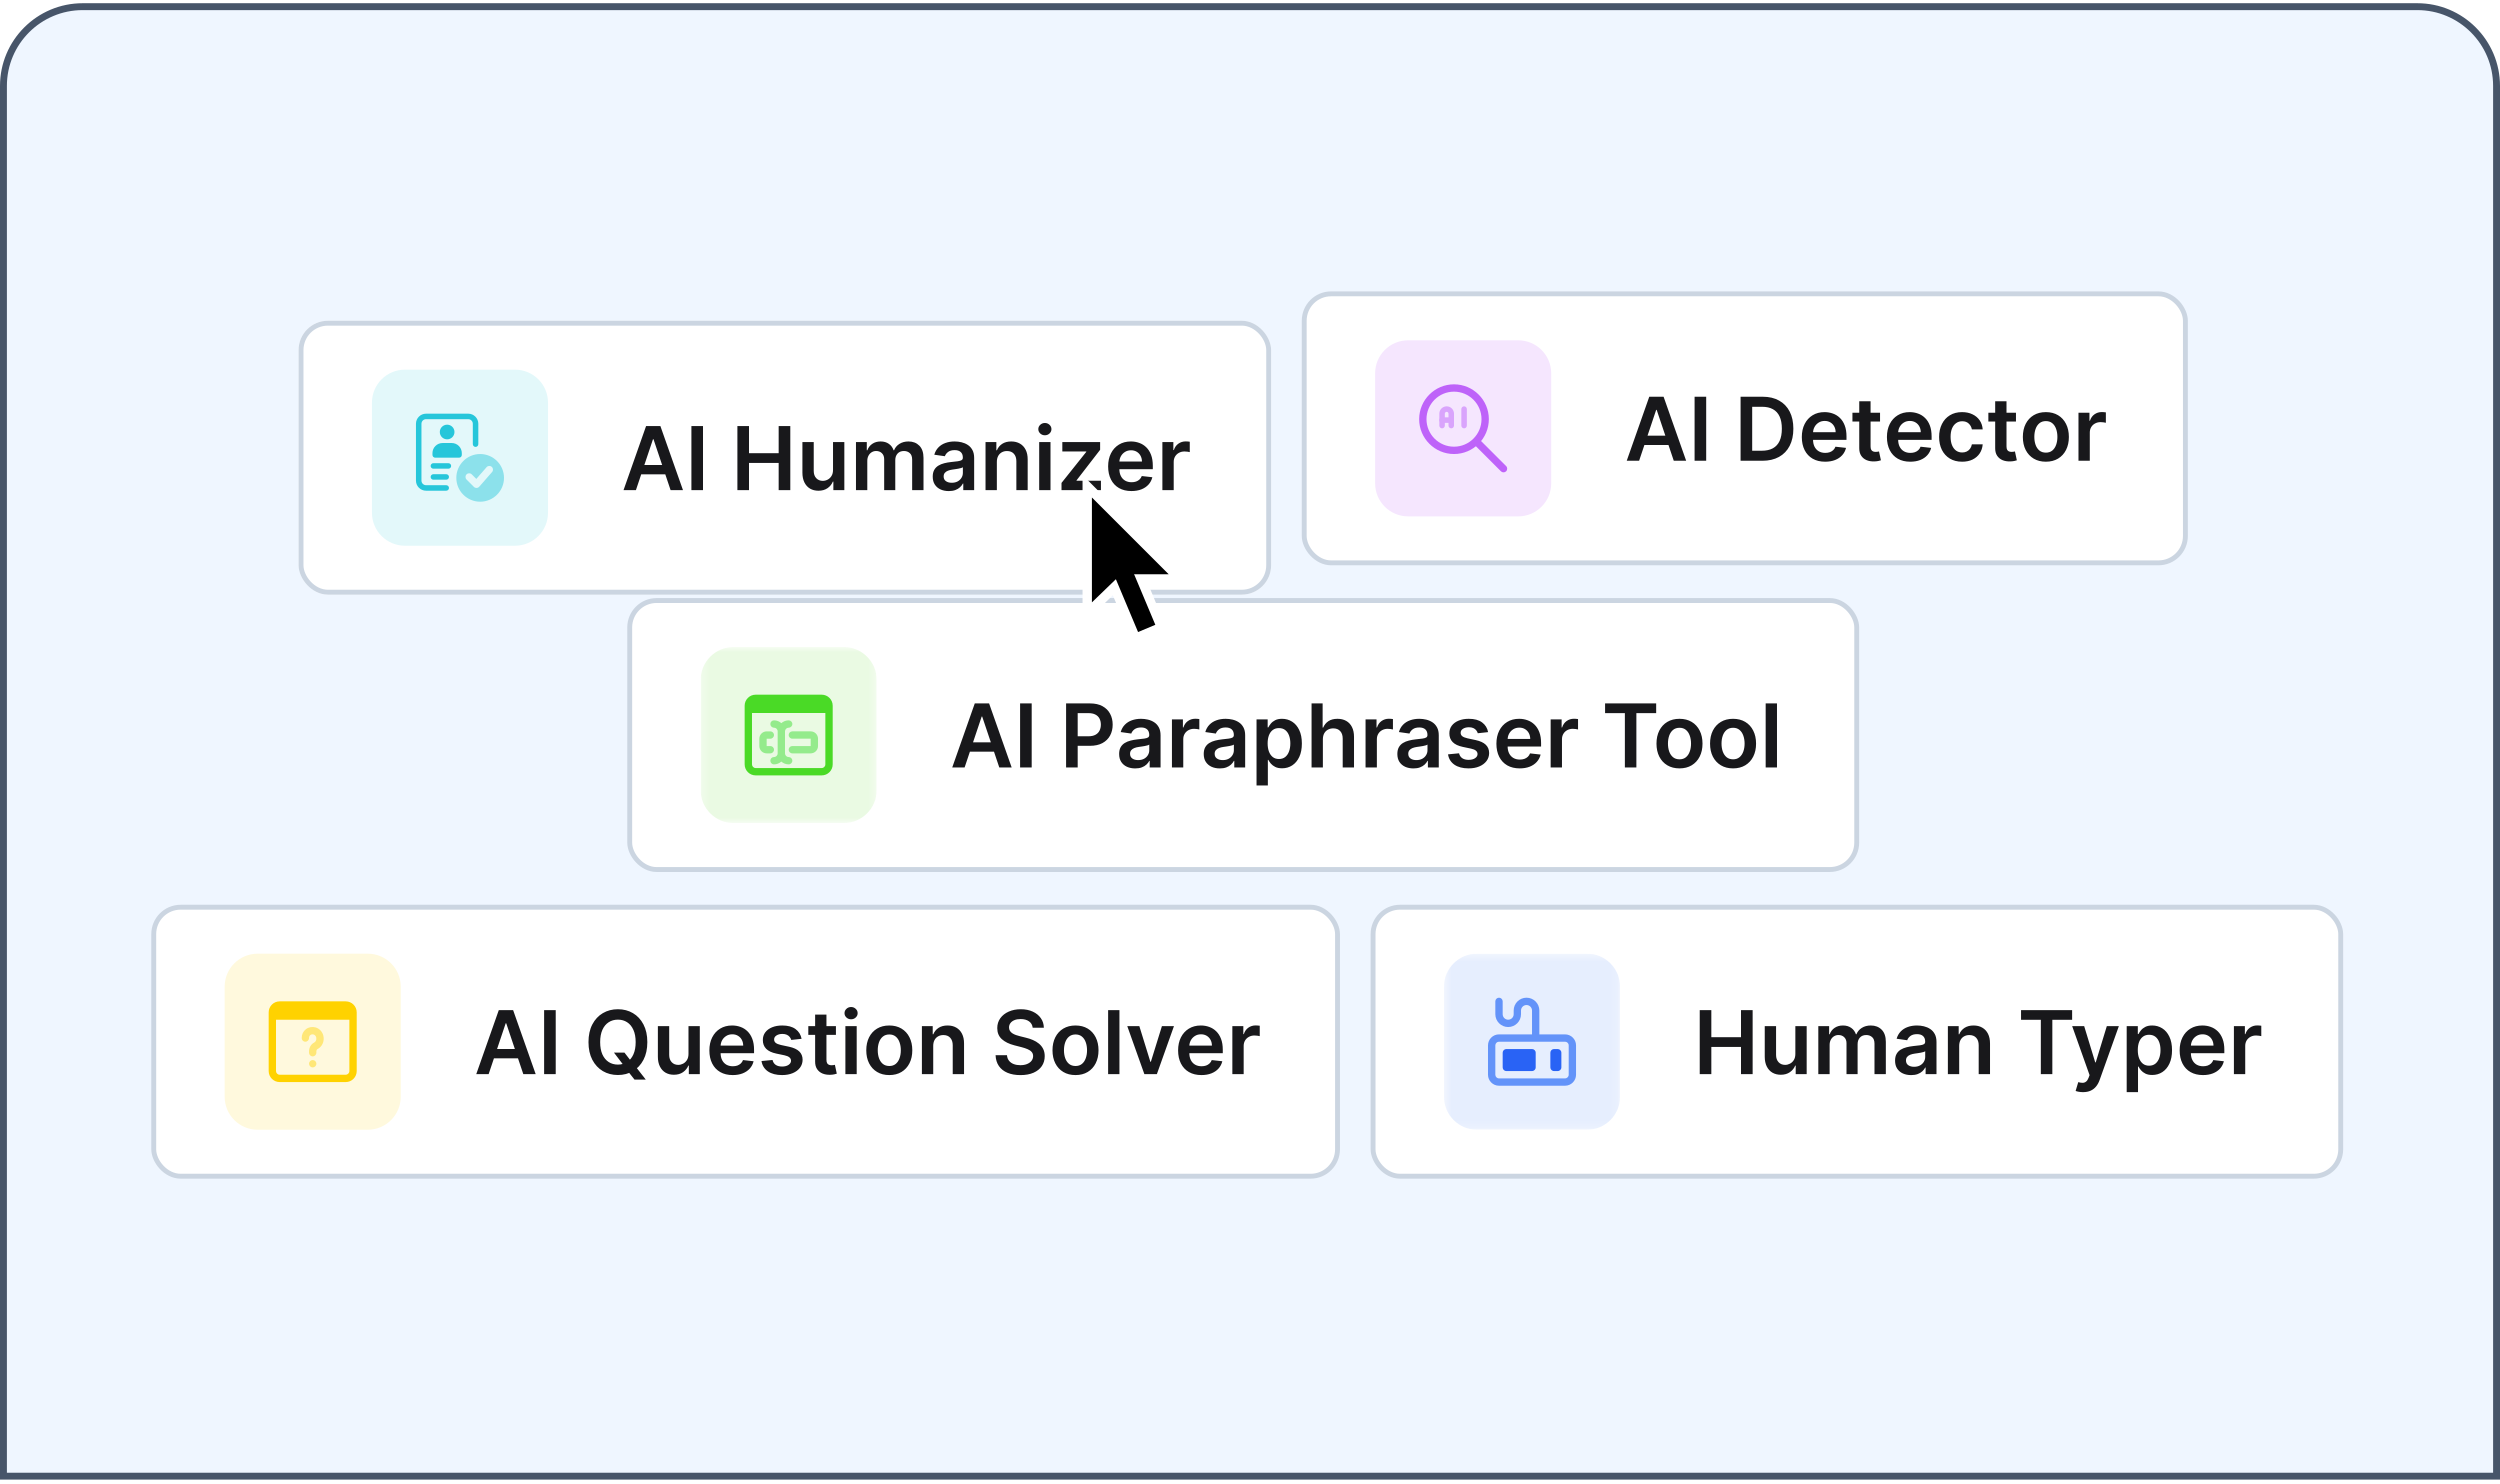 <svg width="347" height="206" viewBox="0 0 347 206" fill="none" xmlns="http://www.w3.org/2000/svg">
<path d="M11.481 0.925H335.519C341.595 0.925 346.521 5.851 346.521 11.928V204.89H0.479V11.928C0.479 5.851 5.405 0.925 11.481 0.925Z" fill="#EFF6FF"/>
<path d="M11.481 0.925H335.519C341.595 0.925 346.521 5.851 346.521 11.928V204.89H0.479V11.928C0.479 5.851 5.405 0.925 11.481 0.925Z" stroke="#475569" stroke-width="0.957"/>
<g filter="url(#filter0_dd_10451_46083)">
<rect x="41.443" y="40.446" width="134.988" height="38.016" rx="4.073" fill="white"/>
<rect x="41.783" y="40.786" width="134.309" height="37.337" rx="3.734" stroke="#CBD5E1" stroke-width="0.679"/>
<g clip-path="url(#clip0_10451_46083)">
<path d="M71.483 71.674H56.208C53.677 71.674 51.626 69.623 51.626 67.092V51.817C51.626 49.286 53.677 47.235 56.208 47.235H71.483C74.014 47.235 76.065 49.286 76.065 51.817V67.092C76.065 69.623 74.014 71.674 71.483 71.674Z" fill="#E3F8FA"/>
<path d="M62.236 60.982H60.153C59.943 60.982 59.772 60.811 59.772 60.6C59.772 60.389 59.943 60.218 60.153 60.218H62.236C62.447 60.218 62.618 60.389 62.618 60.6C62.618 60.811 62.447 60.982 62.236 60.982Z" fill="#26C6DA"/>
<path d="M61.936 62.509H60.154C59.944 62.509 59.773 62.338 59.773 62.127C59.773 61.917 59.944 61.746 60.154 61.746H61.936C62.147 61.746 62.318 61.917 62.318 62.127C62.318 62.338 62.147 62.509 61.936 62.509Z" fill="#26C6DA"/>
<path d="M61.936 64.037H59.135C58.363 64.037 57.735 63.409 57.735 62.637V54.745C57.735 53.972 58.363 53.345 59.135 53.345H64.991C65.763 53.345 66.391 53.972 66.391 54.745V57.576C66.391 57.786 66.219 57.958 66.009 57.958C65.798 57.958 65.627 57.786 65.627 57.576V54.745C65.627 54.394 65.342 54.108 64.991 54.108H59.135C58.785 54.108 58.499 54.394 58.499 54.745V62.636C58.499 62.987 58.785 63.273 59.135 63.273H61.936C62.147 63.273 62.318 63.444 62.318 63.655C62.318 63.866 62.147 64.037 61.936 64.037Z" fill="#26C6DA"/>
<path d="M62.063 56.908C62.625 56.908 63.081 56.452 63.081 55.89C63.081 55.328 62.625 54.872 62.063 54.872C61.501 54.872 61.045 55.328 61.045 55.89C61.045 56.452 61.501 56.908 62.063 56.908Z" fill="#26C6DA"/>
<path d="M63.717 59.454H60.408C60.197 59.454 60.026 59.283 60.026 59.072V58.818C60.026 58.046 60.654 57.418 61.426 57.418H62.699C63.471 57.418 64.099 58.046 64.099 58.818V59.072C64.099 59.283 63.928 59.454 63.717 59.454Z" fill="#26C6DA"/>
<path d="M66.646 58.945C64.822 58.945 63.337 60.429 63.337 62.254C63.337 64.079 64.821 65.564 66.646 65.564C68.471 65.564 69.955 64.079 69.955 62.255C69.955 60.43 68.471 58.945 66.646 58.945ZM68.302 61.444L66.52 63.481C66.326 63.703 65.986 63.714 65.777 63.506L64.759 62.488C64.56 62.289 64.56 61.967 64.759 61.767C64.957 61.568 65.28 61.569 65.479 61.767L66.112 62.401L67.536 60.773C67.721 60.562 68.043 60.54 68.254 60.725C68.466 60.911 68.487 61.232 68.302 61.444Z" fill="#8CE1EB"/>
</g>
<path d="M88.266 63.954H86.547L89.676 55.067H91.663L94.796 63.954H93.078L90.704 56.89H90.635L88.266 63.954ZM88.322 60.47H93.009V61.763H88.322V60.47ZM97.577 55.067V63.954H95.967V55.067H97.577ZM102.351 63.954V55.067H103.961V58.83H108.079V55.067H109.693V63.954H108.079V60.179H103.961V63.954H102.351ZM115.623 61.151V57.289H117.194V63.954H115.671V62.77H115.601C115.451 63.143 115.204 63.448 114.859 63.685C114.518 63.922 114.097 64.041 113.597 64.041C113.16 64.041 112.774 63.944 112.438 63.75C112.105 63.554 111.845 63.269 111.657 62.896C111.469 62.52 111.375 62.065 111.375 61.533V57.289H112.946V61.29C112.946 61.712 113.061 62.048 113.293 62.297C113.524 62.545 113.828 62.67 114.204 62.67C114.436 62.67 114.66 62.614 114.877 62.501C115.094 62.388 115.272 62.22 115.41 61.997C115.552 61.772 115.623 61.49 115.623 61.151ZM118.809 63.954V57.289H120.311V58.422H120.389C120.528 58.04 120.758 57.742 121.079 57.528C121.4 57.311 121.783 57.202 122.229 57.202C122.68 57.202 123.06 57.312 123.37 57.532C123.682 57.749 123.902 58.046 124.029 58.422H124.099C124.246 58.051 124.495 57.756 124.845 57.536C125.198 57.314 125.616 57.202 126.099 57.202C126.713 57.202 127.213 57.396 127.601 57.784C127.988 58.172 128.182 58.737 128.182 59.48V63.954H126.607V59.724C126.607 59.31 126.497 59.008 126.277 58.817C126.057 58.623 125.788 58.526 125.47 58.526C125.091 58.526 124.795 58.645 124.581 58.882C124.369 59.116 124.264 59.421 124.264 59.797V63.954H122.723V59.658C122.723 59.314 122.619 59.039 122.411 58.834C122.205 58.629 121.936 58.526 121.604 58.526C121.378 58.526 121.173 58.584 120.988 58.699C120.802 58.812 120.655 58.973 120.545 59.181C120.435 59.386 120.38 59.627 120.38 59.901V63.954H118.809ZM131.694 64.089C131.271 64.089 130.891 64.014 130.552 63.863C130.217 63.71 129.951 63.484 129.754 63.186C129.56 62.888 129.463 62.521 129.463 62.084C129.463 61.708 129.533 61.397 129.672 61.151C129.81 60.905 130 60.709 130.24 60.561C130.48 60.413 130.751 60.302 131.052 60.227C131.355 60.149 131.669 60.092 131.993 60.058C132.384 60.017 132.7 59.981 132.943 59.949C133.186 59.914 133.363 59.862 133.473 59.793C133.586 59.721 133.642 59.609 133.642 59.459V59.433C133.642 59.106 133.545 58.853 133.351 58.673C133.158 58.494 132.878 58.404 132.514 58.404C132.129 58.404 131.824 58.488 131.598 58.656C131.376 58.824 131.225 59.022 131.147 59.251L129.68 59.042C129.796 58.637 129.987 58.299 130.253 58.027C130.519 57.752 130.845 57.547 131.229 57.411C131.614 57.272 132.039 57.202 132.505 57.202C132.826 57.202 133.146 57.24 133.464 57.315C133.782 57.39 134.073 57.515 134.336 57.688C134.6 57.859 134.811 58.092 134.97 58.387C135.132 58.682 135.213 59.051 135.213 59.493V63.954H133.703V63.039H133.651C133.555 63.224 133.421 63.398 133.247 63.559C133.077 63.719 132.861 63.847 132.601 63.946C132.343 64.041 132.041 64.089 131.694 64.089ZM132.102 62.935C132.417 62.935 132.69 62.872 132.922 62.748C133.153 62.621 133.331 62.453 133.455 62.245C133.583 62.036 133.646 61.809 133.646 61.563V60.778C133.597 60.819 133.513 60.856 133.395 60.891C133.279 60.925 133.149 60.956 133.004 60.982C132.86 61.008 132.716 61.031 132.575 61.051C132.433 61.072 132.31 61.089 132.206 61.103C131.971 61.135 131.762 61.187 131.577 61.26C131.391 61.332 131.245 61.433 131.138 61.563C131.031 61.691 130.978 61.856 130.978 62.058C130.978 62.347 131.083 62.566 131.295 62.713C131.506 62.861 131.775 62.935 132.102 62.935ZM138.363 60.049V63.954H136.792V57.289H138.294V58.422H138.372C138.525 58.048 138.77 57.752 139.105 57.532C139.444 57.312 139.862 57.202 140.359 57.202C140.819 57.202 141.22 57.301 141.561 57.497C141.906 57.694 142.172 57.979 142.36 58.352C142.551 58.725 142.645 59.178 142.642 59.711V63.954H141.071V59.953C141.071 59.508 140.955 59.159 140.724 58.908C140.495 58.656 140.179 58.53 139.774 58.53C139.499 58.53 139.254 58.591 139.04 58.712C138.829 58.831 138.663 59.003 138.541 59.229C138.423 59.455 138.363 59.728 138.363 60.049ZM144.239 63.954V57.289H145.81V63.954H144.239ZM145.028 56.343C144.78 56.343 144.566 56.261 144.386 56.096C144.207 55.928 144.117 55.727 144.117 55.493C144.117 55.255 144.207 55.054 144.386 54.889C144.566 54.722 144.78 54.638 145.028 54.638C145.28 54.638 145.494 54.722 145.671 54.889C145.85 55.054 145.94 55.255 145.94 55.493C145.94 55.727 145.85 55.928 145.671 56.096C145.494 56.261 145.28 56.343 145.028 56.343ZM147.338 63.954V62.956L150.775 58.647V58.591H147.451V57.289H152.697V58.361L149.425 62.596V62.653H152.81V63.954H147.338ZM157.046 64.085C156.378 64.085 155.801 63.946 155.315 63.668C154.832 63.387 154.46 62.991 154.2 62.479C153.939 61.964 153.809 61.358 153.809 60.661C153.809 59.975 153.939 59.373 154.2 58.856C154.463 58.335 154.83 57.93 155.302 57.641C155.773 57.349 156.327 57.202 156.964 57.202C157.375 57.202 157.762 57.269 158.127 57.402C158.494 57.532 158.818 57.735 159.099 58.01C159.382 58.284 159.605 58.634 159.767 59.06C159.929 59.482 160.01 59.985 160.01 60.57V61.051H154.547V59.992H158.504C158.501 59.692 158.436 59.424 158.309 59.19C158.182 58.953 158.004 58.766 157.775 58.63C157.55 58.494 157.286 58.426 156.985 58.426C156.664 58.426 156.382 58.504 156.139 58.66C155.896 58.814 155.707 59.016 155.571 59.268C155.438 59.517 155.37 59.79 155.367 60.088V61.012C155.367 61.4 155.438 61.733 155.58 62.01C155.721 62.285 155.919 62.496 156.174 62.644C156.429 62.788 156.727 62.861 157.068 62.861C157.296 62.861 157.503 62.829 157.688 62.765C157.874 62.699 158.034 62.602 158.17 62.475C158.306 62.347 158.409 62.19 158.478 62.002L159.945 62.166C159.852 62.554 159.676 62.893 159.415 63.182C159.158 63.468 158.828 63.691 158.426 63.85C158.024 64.006 157.564 64.085 157.046 64.085ZM161.339 63.954V57.289H162.862V58.4H162.931C163.053 58.015 163.261 57.719 163.556 57.511C163.854 57.299 164.194 57.194 164.576 57.194C164.663 57.194 164.76 57.198 164.867 57.207C164.977 57.212 165.068 57.223 165.14 57.237V58.682C165.074 58.659 164.968 58.639 164.823 58.621C164.682 58.601 164.544 58.591 164.411 58.591C164.125 58.591 163.867 58.653 163.639 58.778C163.413 58.899 163.235 59.068 163.105 59.285C162.975 59.502 162.91 59.752 162.91 60.036V63.954H161.339Z" fill="#18181B"/>
</g>
<rect x="181.025" y="40.786" width="122.309" height="37.337" rx="3.734" fill="white"/>
<rect x="181.025" y="40.786" width="122.309" height="37.337" rx="3.734" stroke="#CBD5E1" stroke-width="0.679"/>
<g clip-path="url(#clip1_10451_46083)">
<path d="M210.725 71.674H195.45C192.92 71.674 190.868 69.623 190.868 67.092V51.817C190.868 49.286 192.92 47.235 195.45 47.235H210.725C213.256 47.235 215.307 49.286 215.307 51.817V67.092C215.307 69.623 213.256 71.674 210.725 71.674Z" fill="#F5E6FE"/>
<path d="M201.434 59.454C201.223 59.454 201.052 59.283 201.052 59.072V57.417C201.052 57.277 200.938 57.163 200.797 57.163C200.657 57.163 200.543 57.277 200.543 57.417V59.072C200.543 59.283 200.372 59.454 200.161 59.454C199.95 59.454 199.779 59.283 199.779 59.072V57.417C199.779 56.856 200.236 56.399 200.797 56.399C201.359 56.399 201.815 56.856 201.815 57.417V59.072C201.815 59.283 201.644 59.454 201.434 59.454Z" fill="#D9A4FC"/>
<path d="M201.433 58.691H200.16C199.949 58.691 199.778 58.519 199.778 58.309C199.778 58.098 199.949 57.927 200.16 57.927H201.433C201.644 57.927 201.815 58.098 201.815 58.309C201.815 58.519 201.644 58.691 201.433 58.691Z" fill="#D9A4FC"/>
<path d="M203.216 59.454C203.005 59.454 202.834 59.283 202.834 59.072V56.781C202.834 56.57 203.005 56.399 203.216 56.399C203.427 56.399 203.598 56.57 203.598 56.781V59.072C203.598 59.283 203.427 59.454 203.216 59.454Z" fill="#D9A4FC"/>
<path d="M201.815 63.019C199.148 63.019 196.979 60.849 196.979 58.181C196.979 55.513 199.148 53.344 201.815 53.344C204.482 53.344 206.652 55.514 206.652 58.181C206.652 60.848 204.483 63.019 201.815 63.019ZM201.815 54.362C199.71 54.362 197.997 56.075 197.997 58.181C197.997 60.287 199.71 62 201.815 62C203.921 62 205.634 60.287 205.634 58.181C205.634 56.075 203.921 54.362 201.815 54.362Z" fill="#BE63F9"/>
<path d="M208.689 65.564C208.559 65.564 208.429 65.514 208.329 65.415L204.569 61.654C204.37 61.456 204.37 61.133 204.569 60.934C204.767 60.734 205.09 60.735 205.289 60.934L209.05 64.694C209.248 64.893 209.248 65.215 209.05 65.415C208.95 65.514 208.82 65.564 208.689 65.564Z" fill="#BE63F9"/>
</g>
<path d="M227.508 63.954H225.79L228.918 55.067H230.906L234.039 63.954H232.32L229.947 56.89H229.877L227.508 63.954ZM227.564 60.47H232.251V61.763H227.564V60.47ZM236.819 55.067V63.954H235.209V55.067H236.819ZM244.605 63.954H241.593V55.067H244.666C245.548 55.067 246.306 55.245 246.939 55.601C247.576 55.954 248.065 56.462 248.406 57.124C248.748 57.787 248.918 58.579 248.918 59.502C248.918 60.428 248.746 61.224 248.402 61.889C248.06 62.554 247.567 63.065 246.922 63.421C246.28 63.776 245.508 63.954 244.605 63.954ZM243.203 62.561H244.527C245.146 62.561 245.662 62.449 246.076 62.223C246.49 61.994 246.801 61.654 247.009 61.203C247.217 60.749 247.321 60.182 247.321 59.502C247.321 58.822 247.217 58.258 247.009 57.81C246.801 57.359 246.493 57.022 246.085 56.799C245.68 56.573 245.176 56.46 244.575 56.46H243.203V62.561ZM253.329 64.085C252.661 64.085 252.084 63.946 251.598 63.668C251.115 63.387 250.743 62.991 250.483 62.479C250.222 61.964 250.092 61.358 250.092 60.661C250.092 59.975 250.222 59.373 250.483 58.856C250.746 58.335 251.113 57.93 251.585 57.641C252.056 57.349 252.61 57.202 253.247 57.202C253.657 57.202 254.045 57.269 254.41 57.402C254.777 57.532 255.101 57.735 255.382 58.01C255.665 58.284 255.888 58.634 256.05 59.06C256.212 59.482 256.293 59.985 256.293 60.57V61.051H250.83V59.992H254.787C254.784 59.692 254.719 59.424 254.592 59.19C254.465 58.953 254.287 58.766 254.058 58.63C253.832 58.494 253.569 58.426 253.268 58.426C252.947 58.426 252.665 58.504 252.422 58.66C252.179 58.814 251.99 59.016 251.854 59.268C251.721 59.517 251.653 59.79 251.65 60.088V61.012C251.65 61.4 251.721 61.733 251.862 62.01C252.004 62.285 252.202 62.496 252.457 62.644C252.712 62.788 253.009 62.861 253.351 62.861C253.579 62.861 253.786 62.829 253.971 62.765C254.156 62.699 254.317 62.602 254.453 62.475C254.589 62.347 254.692 62.19 254.761 62.002L256.228 62.166C256.135 62.554 255.959 62.893 255.698 63.182C255.441 63.468 255.111 63.691 254.709 63.85C254.307 64.006 253.847 64.085 253.329 64.085ZM260.95 57.289V58.504H257.118V57.289H260.95ZM258.064 55.692H259.635V61.95C259.635 62.161 259.667 62.323 259.731 62.436C259.797 62.545 259.884 62.621 259.991 62.661C260.098 62.702 260.217 62.722 260.347 62.722C260.445 62.722 260.535 62.715 260.616 62.7C260.7 62.686 260.763 62.673 260.807 62.661L261.072 63.889C260.988 63.918 260.868 63.95 260.711 63.985C260.558 64.019 260.37 64.04 260.147 64.046C259.754 64.057 259.399 63.998 259.084 63.868C258.769 63.734 258.519 63.529 258.333 63.251C258.151 62.974 258.062 62.627 258.064 62.21V55.692ZM265.143 64.085C264.475 64.085 263.898 63.946 263.412 63.668C262.928 63.387 262.557 62.991 262.296 62.479C262.036 61.964 261.906 61.358 261.906 60.661C261.906 59.975 262.036 59.373 262.296 58.856C262.56 58.335 262.927 57.93 263.399 57.641C263.87 57.349 264.424 57.202 265.06 57.202C265.471 57.202 265.859 57.269 266.223 57.402C266.591 57.532 266.915 57.735 267.195 58.01C267.479 58.284 267.702 58.634 267.864 59.06C268.026 59.482 268.107 59.985 268.107 60.57V61.051H262.643V59.992H266.601C266.598 59.692 266.533 59.424 266.406 59.19C266.278 58.953 266.1 58.766 265.872 58.63C265.646 58.494 265.383 58.426 265.082 58.426C264.761 58.426 264.479 58.504 264.236 58.66C263.993 58.814 263.804 59.016 263.668 59.268C263.534 59.517 263.467 59.79 263.464 60.088V61.012C263.464 61.4 263.534 61.733 263.676 62.01C263.818 62.285 264.016 62.496 264.271 62.644C264.525 62.788 264.823 62.861 265.165 62.861C265.393 62.861 265.6 62.829 265.785 62.765C265.97 62.699 266.131 62.602 266.267 62.475C266.403 62.347 266.505 62.19 266.575 62.002L268.042 62.166C267.949 62.554 267.773 62.893 267.512 63.182C267.255 63.468 266.925 63.691 266.523 63.85C266.121 64.006 265.661 64.085 265.143 64.085ZM272.343 64.085C271.678 64.085 271.106 63.938 270.629 63.646C270.154 63.354 269.789 62.95 269.531 62.436C269.276 61.918 269.149 61.322 269.149 60.648C269.149 59.971 269.279 59.373 269.54 58.856C269.8 58.335 270.167 57.93 270.642 57.641C271.119 57.349 271.683 57.202 272.334 57.202C272.875 57.202 273.354 57.302 273.771 57.502C274.19 57.699 274.524 57.978 274.773 58.339C275.022 58.698 275.163 59.117 275.198 59.598H273.697C273.636 59.277 273.491 59.009 273.263 58.795C273.037 58.578 272.735 58.469 272.356 58.469C272.035 58.469 271.753 58.556 271.51 58.73C271.267 58.901 271.077 59.146 270.941 59.468C270.808 59.789 270.742 60.173 270.742 60.622C270.742 61.076 270.808 61.467 270.941 61.793C271.074 62.117 271.261 62.368 271.501 62.544C271.744 62.718 272.029 62.804 272.356 62.804C272.587 62.804 272.794 62.761 272.976 62.674C273.162 62.585 273.316 62.456 273.441 62.288C273.565 62.12 273.651 61.916 273.697 61.676H275.198C275.161 62.148 275.022 62.566 274.782 62.93C274.542 63.292 274.215 63.575 273.801 63.781C273.387 63.983 272.901 64.085 272.343 64.085ZM279.816 57.289V58.504H275.985V57.289H279.816ZM276.931 55.692H278.502V61.95C278.502 62.161 278.533 62.323 278.597 62.436C278.664 62.545 278.75 62.621 278.857 62.661C278.964 62.702 279.083 62.722 279.213 62.722C279.312 62.722 279.401 62.715 279.482 62.7C279.566 62.686 279.63 62.673 279.673 62.661L279.938 63.889C279.854 63.918 279.734 63.95 279.578 63.985C279.424 64.019 279.236 64.04 279.014 64.046C278.62 64.057 278.266 63.998 277.95 63.868C277.635 63.734 277.385 63.529 277.2 63.251C277.017 62.974 276.928 62.627 276.931 62.21V55.692ZM283.966 64.085C283.315 64.085 282.751 63.941 282.273 63.655C281.796 63.368 281.426 62.968 281.163 62.453C280.902 61.938 280.772 61.336 280.772 60.648C280.772 59.959 280.902 59.356 281.163 58.838C281.426 58.321 281.796 57.918 282.273 57.632C282.751 57.346 283.315 57.202 283.966 57.202C284.617 57.202 285.181 57.346 285.658 57.632C286.135 57.918 286.504 58.321 286.765 58.838C287.028 59.356 287.16 59.959 287.16 60.648C287.16 61.336 287.028 61.938 286.765 62.453C286.504 62.968 286.135 63.368 285.658 63.655C285.181 63.941 284.617 64.085 283.966 64.085ZM283.974 62.826C284.327 62.826 284.622 62.729 284.86 62.535C285.097 62.339 285.273 62.075 285.389 61.746C285.508 61.416 285.567 61.048 285.567 60.643C285.567 60.236 285.508 59.867 285.389 59.537C285.273 59.204 285.097 58.94 284.86 58.743C284.622 58.546 284.327 58.448 283.974 58.448C283.613 58.448 283.312 58.546 283.072 58.743C282.835 58.94 282.657 59.204 282.538 59.537C282.422 59.867 282.365 60.236 282.365 60.643C282.365 61.048 282.422 61.416 282.538 61.746C282.657 62.075 282.835 62.339 283.072 62.535C283.312 62.729 283.613 62.826 283.974 62.826ZM288.493 63.954V57.289H290.016V58.4H290.085C290.207 58.015 290.415 57.719 290.71 57.511C291.008 57.299 291.348 57.194 291.73 57.194C291.817 57.194 291.914 57.198 292.021 57.207C292.131 57.212 292.222 57.223 292.294 57.237V58.682C292.228 58.659 292.122 58.639 291.977 58.621C291.836 58.601 291.698 58.591 291.565 58.591C291.279 58.591 291.021 58.653 290.793 58.778C290.567 58.899 290.389 59.068 290.259 59.285C290.129 59.502 290.064 59.752 290.064 60.036V63.954H288.493Z" fill="#18181B"/>
<rect x="87.404" y="83.353" width="170.309" height="37.337" rx="3.734" fill="white"/>
<rect x="87.404" y="83.353" width="170.309" height="37.337" rx="3.734" stroke="#CBD5E1" stroke-width="0.679"/>
<g clip-path="url(#clip2_10451_46083)">
<g clip-path="url(#clip3_10451_46083)">
<mask id="mask0_10451_46083" style="mask-type:luminance" maskUnits="userSpaceOnUse" x="97" y="89" width="25" height="26">
<path d="M121.687 89.803H97.248V114.242H121.687V89.803Z" fill="white"/>
</mask>
<g mask="url(#mask0_10451_46083)">
<path d="M117.105 114.242H101.83C99.299 114.242 97.248 112.19 97.248 109.659V94.385C97.248 91.854 99.299 89.803 101.83 89.803H117.105C119.636 89.803 121.687 91.854 121.687 94.385V109.659C121.687 112.19 119.636 114.242 117.105 114.242Z" fill="#EAFAE3"/>
<path d="M112.523 104.568H109.977C109.696 104.568 109.468 104.34 109.468 104.058C109.468 103.777 109.695 103.55 109.977 103.55H112.523V102.531H109.977C109.695 102.531 109.468 102.303 109.468 102.022C109.468 101.741 109.695 101.513 109.977 101.513H112.523C113.084 101.513 113.541 101.969 113.541 102.531V103.55C113.541 104.111 113.084 104.568 112.523 104.568Z" fill="#94EB8C"/>
<path d="M106.922 104.568H106.413C105.851 104.568 105.395 104.111 105.395 103.55V102.532C105.395 101.97 105.851 101.514 106.413 101.514H106.922C107.203 101.514 107.431 101.741 107.431 102.023C107.431 102.304 107.204 102.532 106.922 102.532H106.413V103.55H106.922C107.203 103.55 107.431 103.777 107.431 104.059C107.431 104.34 107.203 104.568 106.922 104.568Z" fill="#94EB8C"/>
<path d="M109.467 105.077C109.186 105.077 108.958 104.849 108.958 104.568V101.513C108.958 101.232 109.186 101.003 109.467 101.003C109.748 101.003 109.977 100.776 109.977 100.494C109.977 100.213 109.749 99.984 109.467 99.984C109.076 99.984 108.719 100.132 108.449 100.374C108.179 100.132 107.821 99.984 107.431 99.984C107.15 99.984 106.922 100.212 106.922 100.494C106.922 100.775 107.149 101.003 107.431 101.003C107.712 101.003 107.94 101.232 107.94 101.513V104.568C107.94 104.849 107.711 105.077 107.43 105.077C107.149 105.077 106.921 105.304 106.921 105.586C106.921 105.867 107.149 106.096 107.43 106.096C107.821 106.096 108.178 105.948 108.448 105.706C108.719 105.948 109.076 106.096 109.466 106.096C109.747 106.096 109.976 105.868 109.976 105.586C109.977 105.304 109.748 105.077 109.467 105.077Z" fill="#94EB8C"/>
<path d="M114.05 96.422H104.886C104.043 96.422 103.358 97.107 103.358 97.95V106.096C103.358 106.939 104.043 107.624 104.886 107.624H114.05C114.893 107.624 115.578 106.939 115.578 106.096V97.95C115.578 97.107 114.893 96.422 114.05 96.422ZM114.05 106.605H104.886C104.605 106.605 104.376 106.376 104.376 106.095V98.968H114.559V106.095C114.56 106.376 114.332 106.605 114.05 106.605Z" fill="#4ADA26"/>
</g>
</g>
</g>
<path d="M133.888 106.522H132.17L135.298 97.635H137.286L140.419 106.522H138.7L136.327 99.458H136.257L133.888 106.522ZM133.944 103.038H138.631V104.331H133.944V103.038ZM143.199 97.635V106.522H141.589V97.635H143.199ZM147.973 106.522V97.635H151.306C151.989 97.635 152.561 97.763 153.024 98.017C153.49 98.272 153.842 98.622 154.079 99.067C154.319 99.51 154.439 100.013 154.439 100.577C154.439 101.147 154.319 101.654 154.079 102.096C153.839 102.539 153.484 102.887 153.016 103.142C152.547 103.394 151.97 103.519 151.284 103.519H149.076V102.196H151.067C151.466 102.196 151.793 102.126 152.048 101.988C152.303 101.849 152.491 101.658 152.612 101.415C152.736 101.172 152.799 100.893 152.799 100.577C152.799 100.262 152.736 99.984 152.612 99.744C152.491 99.504 152.301 99.317 152.044 99.184C151.789 99.049 151.461 98.981 151.059 98.981H149.583V106.522H147.973ZM157.566 106.657C157.144 106.657 156.764 106.582 156.425 106.431C156.09 106.278 155.824 106.052 155.627 105.754C155.433 105.456 155.336 105.089 155.336 104.652C155.336 104.276 155.405 103.965 155.544 103.719C155.683 103.473 155.873 103.276 156.113 103.129C156.353 102.981 156.623 102.87 156.924 102.795C157.228 102.717 157.542 102.66 157.866 102.626C158.256 102.585 158.573 102.549 158.816 102.517C159.059 102.482 159.236 102.43 159.346 102.361C159.458 102.288 159.515 102.177 159.515 102.027V102.001C159.515 101.674 159.418 101.421 159.224 101.241C159.03 101.062 158.751 100.972 158.387 100.972C158.002 100.972 157.697 101.056 157.471 101.224C157.248 101.392 157.098 101.59 157.02 101.818L155.553 101.61C155.669 101.205 155.86 100.867 156.126 100.595C156.392 100.32 156.717 100.114 157.102 99.978C157.487 99.84 157.912 99.77 158.378 99.77C158.699 99.77 159.019 99.808 159.337 99.883C159.655 99.958 159.946 100.083 160.209 100.256C160.472 100.427 160.684 100.66 160.843 100.955C161.005 101.25 161.086 101.619 161.086 102.061V106.522H159.576V105.607H159.524C159.428 105.792 159.294 105.965 159.12 106.127C158.949 106.286 158.734 106.415 158.473 106.514C158.216 106.609 157.914 106.657 157.566 106.657ZM157.974 105.502C158.29 105.502 158.563 105.44 158.795 105.316C159.026 105.189 159.204 105.021 159.328 104.813C159.456 104.604 159.519 104.377 159.519 104.131V103.346C159.47 103.386 159.386 103.424 159.267 103.459C159.152 103.493 159.022 103.524 158.877 103.55C158.732 103.576 158.589 103.599 158.447 103.619C158.306 103.639 158.183 103.657 158.079 103.671C157.844 103.703 157.634 103.755 157.449 103.827C157.264 103.9 157.118 104.001 157.011 104.131C156.904 104.259 156.85 104.423 156.85 104.626C156.85 104.915 156.956 105.134 157.167 105.281C157.378 105.429 157.647 105.502 157.974 105.502ZM162.665 106.522V99.857H164.188V100.968H164.258C164.379 100.583 164.587 100.287 164.883 100.078C165.181 99.867 165.52 99.762 165.902 99.762C165.989 99.762 166.086 99.766 166.193 99.775C166.303 99.78 166.394 99.79 166.466 99.805V101.25C166.4 101.227 166.294 101.207 166.15 101.189C166.008 101.169 165.87 101.159 165.737 101.159C165.451 101.159 165.194 101.221 164.965 101.345C164.739 101.467 164.561 101.636 164.431 101.853C164.301 102.07 164.236 102.32 164.236 102.604V106.522H162.665ZM169.309 106.657C168.886 106.657 168.506 106.582 168.167 106.431C167.832 106.278 167.566 106.052 167.369 105.754C167.175 105.456 167.078 105.089 167.078 104.652C167.078 104.276 167.148 103.965 167.287 103.719C167.425 103.473 167.615 103.276 167.855 103.129C168.095 102.981 168.366 102.87 168.666 102.795C168.97 102.717 169.284 102.66 169.608 102.626C169.999 102.585 170.315 102.549 170.558 102.517C170.801 102.482 170.978 102.43 171.088 102.361C171.201 102.288 171.257 102.177 171.257 102.027V102.001C171.257 101.674 171.16 101.421 170.966 101.241C170.772 101.062 170.493 100.972 170.129 100.972C169.744 100.972 169.439 101.056 169.213 101.224C168.99 101.392 168.84 101.59 168.762 101.818L167.295 101.61C167.411 101.205 167.602 100.867 167.868 100.595C168.134 100.32 168.46 100.114 168.844 99.978C169.229 99.84 169.654 99.77 170.12 99.77C170.441 99.77 170.761 99.808 171.079 99.883C171.397 99.958 171.688 100.083 171.951 100.256C172.215 100.427 172.426 100.66 172.585 100.955C172.747 101.25 172.828 101.619 172.828 102.061V106.522H171.318V105.607H171.266C171.17 105.792 171.036 105.965 170.862 106.127C170.691 106.286 170.476 106.415 170.216 106.514C169.958 106.609 169.656 106.657 169.309 106.657ZM169.717 105.502C170.032 105.502 170.305 105.44 170.537 105.316C170.768 105.189 170.946 105.021 171.07 104.813C171.198 104.604 171.261 104.377 171.261 104.131V103.346C171.212 103.386 171.128 103.424 171.01 103.459C170.894 103.493 170.764 103.524 170.619 103.55C170.475 103.576 170.331 103.599 170.19 103.619C170.048 103.639 169.925 103.657 169.821 103.671C169.586 103.703 169.377 103.755 169.192 103.827C169.006 103.9 168.86 104.001 168.753 104.131C168.646 104.259 168.593 104.423 168.593 104.626C168.593 104.915 168.698 105.134 168.909 105.281C169.121 105.429 169.39 105.502 169.717 105.502ZM174.407 109.022V99.857H175.952V100.959H176.043C176.124 100.797 176.239 100.625 176.386 100.443C176.534 100.258 176.733 100.1 176.985 99.97C177.237 99.837 177.558 99.77 177.948 99.77C178.463 99.77 178.927 99.902 179.341 100.165C179.758 100.425 180.088 100.812 180.331 101.324C180.576 101.833 180.699 102.458 180.699 103.198C180.699 103.93 180.579 104.552 180.339 105.064C180.099 105.576 179.772 105.967 179.359 106.236C178.945 106.505 178.476 106.639 177.953 106.639C177.571 106.639 177.254 106.576 177.002 106.448C176.751 106.321 176.548 106.168 176.395 105.988C176.244 105.806 176.127 105.634 176.043 105.472H175.978V109.022H174.407ZM175.948 103.19C175.948 103.621 176.009 103.998 176.13 104.322C176.254 104.646 176.432 104.899 176.664 105.082C176.898 105.261 177.182 105.351 177.514 105.351C177.861 105.351 178.152 105.258 178.387 105.073C178.621 104.885 178.797 104.629 178.916 104.305C179.037 103.978 179.098 103.606 179.098 103.19C179.098 102.776 179.039 102.409 178.92 102.087C178.802 101.766 178.625 101.515 178.391 101.332C178.157 101.15 177.864 101.059 177.514 101.059C177.179 101.059 176.894 101.147 176.659 101.324C176.425 101.5 176.247 101.748 176.126 102.066C176.007 102.384 175.948 102.759 175.948 103.19ZM183.615 102.617V106.522H182.045V97.635H183.581V100.99H183.659C183.815 100.614 184.057 100.317 184.383 100.1C184.713 99.88 185.133 99.77 185.642 99.77C186.105 99.77 186.508 99.867 186.853 100.061C187.197 100.255 187.463 100.538 187.651 100.911C187.842 101.285 187.937 101.74 187.937 102.278V106.522H186.367V102.521C186.367 102.073 186.251 101.724 186.019 101.476C185.791 101.224 185.47 101.098 185.056 101.098C184.778 101.098 184.53 101.159 184.31 101.28C184.093 101.399 183.922 101.571 183.798 101.797C183.676 102.022 183.615 102.296 183.615 102.617ZM189.539 106.522V99.857H191.062V100.968H191.131C191.253 100.583 191.461 100.287 191.756 100.078C192.054 99.867 192.394 99.762 192.776 99.762C192.862 99.762 192.959 99.766 193.066 99.775C193.176 99.78 193.267 99.79 193.34 99.805V101.25C193.273 101.227 193.168 101.207 193.023 101.189C192.881 101.169 192.744 101.159 192.611 101.159C192.324 101.159 192.067 101.221 191.838 101.345C191.613 101.467 191.435 101.636 191.305 101.853C191.174 102.07 191.109 102.32 191.109 102.604V106.522H189.539ZM196.182 106.657C195.76 106.657 195.379 106.582 195.041 106.431C194.705 106.278 194.439 106.052 194.242 105.754C194.049 105.456 193.952 105.089 193.952 104.652C193.952 104.276 194.021 103.965 194.16 103.719C194.299 103.473 194.488 103.276 194.728 103.129C194.969 102.981 195.239 102.87 195.54 102.795C195.844 102.717 196.157 102.66 196.481 102.626C196.872 102.585 197.189 102.549 197.432 102.517C197.675 102.482 197.851 102.43 197.961 102.361C198.074 102.288 198.13 102.177 198.13 102.027V102.001C198.13 101.674 198.034 101.421 197.84 101.241C197.646 101.062 197.367 100.972 197.002 100.972C196.617 100.972 196.312 101.056 196.087 101.224C195.864 101.392 195.713 101.59 195.635 101.818L194.169 101.61C194.284 101.205 194.475 100.867 194.741 100.595C195.008 100.32 195.333 100.114 195.718 99.978C196.103 99.84 196.528 99.77 196.994 99.77C197.315 99.77 197.634 99.808 197.953 99.883C198.271 99.958 198.561 100.083 198.825 100.256C199.088 100.427 199.299 100.66 199.458 100.955C199.62 101.25 199.701 101.619 199.701 102.061V106.522H198.191V105.607H198.139C198.044 105.792 197.909 105.965 197.736 106.127C197.565 106.286 197.349 106.415 197.089 106.514C196.832 106.609 196.529 106.657 196.182 106.657ZM196.59 105.502C196.905 105.502 197.179 105.44 197.41 105.316C197.642 105.189 197.819 105.021 197.944 104.813C198.071 104.604 198.135 104.377 198.135 104.131V103.346C198.086 103.386 198.002 103.424 197.883 103.459C197.767 103.493 197.637 103.524 197.493 103.55C197.348 103.576 197.205 103.599 197.063 103.619C196.921 103.639 196.798 103.657 196.694 103.671C196.46 103.703 196.25 103.755 196.065 103.827C195.88 103.9 195.734 104.001 195.627 104.131C195.52 104.259 195.466 104.423 195.466 104.626C195.466 104.915 195.572 105.134 195.783 105.281C195.994 105.429 196.263 105.502 196.59 105.502ZM206.549 101.619L205.117 101.775C205.076 101.63 205.005 101.494 204.904 101.367C204.806 101.24 204.673 101.137 204.505 101.059C204.337 100.981 204.132 100.942 203.889 100.942C203.562 100.942 203.287 101.013 203.064 101.154C202.844 101.296 202.736 101.48 202.739 101.706C202.736 101.899 202.807 102.057 202.951 102.179C203.099 102.3 203.342 102.4 203.68 102.478L204.817 102.721C205.448 102.857 205.917 103.072 206.223 103.368C206.533 103.663 206.689 104.049 206.692 104.526C206.689 104.946 206.566 105.316 206.323 105.637C206.083 105.955 205.749 106.204 205.321 106.383C204.893 106.563 204.401 106.652 203.845 106.652C203.03 106.652 202.373 106.482 201.875 106.14C201.378 105.796 201.081 105.317 200.986 104.704L202.517 104.557C202.587 104.857 202.734 105.084 202.96 105.238C203.186 105.391 203.479 105.468 203.841 105.468C204.214 105.468 204.514 105.391 204.739 105.238C204.968 105.084 205.082 104.895 205.082 104.669C205.082 104.478 205.008 104.321 204.861 104.196C204.716 104.072 204.49 103.976 204.184 103.91L203.047 103.671C202.408 103.538 201.935 103.314 201.628 102.999C201.321 102.68 201.169 102.278 201.172 101.792C201.169 101.382 201.281 101.026 201.506 100.725C201.735 100.421 202.052 100.187 202.457 100.022C202.865 99.854 203.335 99.77 203.867 99.77C204.648 99.77 205.263 99.937 205.711 100.269C206.163 100.602 206.442 101.052 206.549 101.619ZM210.938 106.652C210.27 106.652 209.693 106.514 209.207 106.236C208.723 105.955 208.352 105.559 208.091 105.047C207.831 104.532 207.701 103.926 207.701 103.229C207.701 102.543 207.831 101.941 208.091 101.424C208.355 100.903 208.722 100.498 209.194 100.209C209.665 99.916 210.219 99.77 210.855 99.77C211.266 99.77 211.654 99.837 212.018 99.97C212.386 100.1 212.71 100.303 212.99 100.577C213.274 100.852 213.497 101.202 213.659 101.627C213.821 102.05 213.902 102.553 213.902 103.138V103.619H208.438V102.56H212.396C212.393 102.26 212.328 101.992 212.201 101.758C212.073 101.52 211.895 101.334 211.667 101.198C211.441 101.062 211.178 100.994 210.877 100.994C210.556 100.994 210.274 101.072 210.031 101.228C209.788 101.382 209.599 101.584 209.463 101.836C209.329 102.085 209.262 102.358 209.259 102.656V103.58C209.259 103.968 209.329 104.3 209.471 104.578C209.613 104.853 209.811 105.064 210.066 105.212C210.32 105.356 210.618 105.429 210.96 105.429C211.188 105.429 211.395 105.397 211.58 105.333C211.765 105.267 211.926 105.17 212.062 105.043C212.198 104.915 212.3 104.758 212.37 104.57L213.837 104.734C213.744 105.122 213.568 105.461 213.307 105.75C213.05 106.036 212.72 106.259 212.318 106.418C211.916 106.574 211.456 106.652 210.938 106.652ZM215.231 106.522V99.857H216.754V100.968H216.823C216.945 100.583 217.153 100.287 217.448 100.078C217.746 99.867 218.086 99.762 218.468 99.762C218.555 99.762 218.651 99.766 218.758 99.775C218.868 99.78 218.96 99.79 219.032 99.805V101.25C218.965 101.227 218.86 101.207 218.715 101.189C218.573 101.169 218.436 101.159 218.303 101.159C218.016 101.159 217.759 101.221 217.53 101.345C217.305 101.467 217.127 101.636 216.997 101.853C216.867 102.07 216.801 102.32 216.801 102.604V106.522H215.231ZM222.785 98.985V97.635H229.876V98.985H227.129V106.522H225.532V98.985H222.785ZM233.114 106.652C232.463 106.652 231.899 106.509 231.422 106.223C230.944 105.936 230.574 105.536 230.311 105.021C230.05 104.506 229.92 103.904 229.92 103.216C229.92 102.527 230.05 101.924 230.311 101.406C230.574 100.888 230.944 100.486 231.422 100.2C231.899 99.913 232.463 99.77 233.114 99.77C233.765 99.77 234.329 99.913 234.806 100.2C235.284 100.486 235.653 100.888 235.913 101.406C236.176 101.924 236.308 102.527 236.308 103.216C236.308 103.904 236.176 104.506 235.913 105.021C235.653 105.536 235.284 105.936 234.806 106.223C234.329 106.509 233.765 106.652 233.114 106.652ZM233.123 105.394C233.476 105.394 233.771 105.297 234.008 105.103C234.245 104.907 234.422 104.643 234.537 104.314C234.656 103.984 234.715 103.616 234.715 103.211C234.715 102.803 234.656 102.435 234.537 102.105C234.422 101.772 234.245 101.507 234.008 101.311C233.771 101.114 233.476 101.016 233.123 101.016C232.761 101.016 232.46 101.114 232.22 101.311C231.983 101.507 231.805 101.772 231.686 102.105C231.571 102.435 231.513 102.803 231.513 103.211C231.513 103.616 231.571 103.984 231.686 104.314C231.805 104.643 231.983 104.907 232.22 105.103C232.46 105.297 232.761 105.394 233.123 105.394ZM240.548 106.652C239.897 106.652 239.333 106.509 238.856 106.223C238.379 105.936 238.008 105.536 237.745 105.021C237.485 104.506 237.355 103.904 237.355 103.216C237.355 102.527 237.485 101.924 237.745 101.406C238.008 100.888 238.379 100.486 238.856 100.2C239.333 99.913 239.897 99.77 240.548 99.77C241.199 99.77 241.763 99.913 242.241 100.2C242.718 100.486 243.087 100.888 243.347 101.406C243.61 101.924 243.742 102.527 243.742 103.216C243.742 103.904 243.61 104.506 243.347 105.021C243.087 105.536 242.718 105.936 242.241 106.223C241.763 106.509 241.199 106.652 240.548 106.652ZM240.557 105.394C240.91 105.394 241.205 105.297 241.442 105.103C241.679 104.907 241.856 104.643 241.972 104.314C242.09 103.984 242.15 103.616 242.15 103.211C242.15 102.803 242.09 102.435 241.972 102.105C241.856 101.772 241.679 101.507 241.442 101.311C241.205 101.114 240.91 101.016 240.557 101.016C240.195 101.016 239.895 101.114 239.654 101.311C239.417 101.507 239.239 101.772 239.121 102.105C239.005 102.435 238.947 102.803 238.947 103.211C238.947 103.616 239.005 103.984 239.121 104.314C239.239 104.643 239.417 104.907 239.654 105.103C239.895 105.297 240.195 105.394 240.557 105.394ZM246.646 97.635V106.522H245.075V97.635H246.646Z" fill="#18181B"/>
<rect x="21.339" y="125.921" width="164.309" height="37.337" rx="3.734" fill="white"/>
<rect x="21.339" y="125.921" width="164.309" height="37.337" rx="3.734" stroke="#CBD5E1" stroke-width="0.679"/>
<g clip-path="url(#clip4_10451_46083)">
<path d="M51.039 156.809H35.765C33.234 156.809 31.183 154.758 31.183 152.227V136.952C31.183 134.421 33.234 132.37 35.765 132.37H51.039C53.57 132.37 55.622 134.421 55.622 136.952V152.227C55.622 154.758 53.57 156.809 51.039 156.809Z" fill="#FFF9DD"/>
<path d="M43.402 146.627C43.121 146.627 42.893 146.398 42.893 146.117V145.943C42.893 145.411 43.171 144.928 43.601 144.712C43.806 144.61 43.971 144.328 43.891 143.99C43.845 143.797 43.703 143.637 43.536 143.591C43.366 143.544 43.204 143.567 43.082 143.66C42.96 143.753 42.893 143.902 42.893 144.081C42.893 144.362 42.665 144.59 42.384 144.59C42.103 144.59 41.875 144.362 41.875 144.081C41.875 143.583 42.091 143.134 42.468 142.848C42.843 142.562 43.333 142.476 43.811 142.61C44.33 142.755 44.75 143.204 44.881 143.753C45.063 144.519 44.725 145.287 44.059 145.622C43.974 145.664 43.912 145.799 43.912 145.942V146.117C43.912 146.398 43.684 146.627 43.402 146.627Z" fill="#FFE777"/>
<path d="M43.403 148.154C43.684 148.154 43.912 147.926 43.912 147.644C43.912 147.363 43.684 147.135 43.403 147.135C43.122 147.135 42.894 147.363 42.894 147.644C42.894 147.926 43.122 148.154 43.403 148.154Z" fill="#FFE777"/>
<path d="M47.984 138.989H38.819C37.977 138.989 37.292 139.674 37.292 140.517V148.663C37.292 149.506 37.977 150.191 38.819 150.191H47.984C48.827 150.191 49.511 149.506 49.511 148.663V140.517C49.511 139.674 48.827 138.989 47.984 138.989ZM47.984 149.172H38.819C38.538 149.172 38.31 148.944 38.31 148.663V141.535H48.493V148.663C48.493 148.944 48.265 149.172 47.984 149.172Z" fill="#FFD200"/>
</g>
<path d="M67.823 149.09H66.104L69.233 140.203H71.22L74.353 149.09H72.635L70.261 142.025H70.192L67.823 149.09ZM67.879 145.605H72.565V146.898H67.879V145.605ZM77.134 140.203V149.09H75.524V140.203H77.134ZM85.219 146.104H86.677L87.54 147.224L88.156 147.953L89.636 149.853H88.074L87.067 148.578L86.638 147.97L85.219 146.104ZM89.849 144.646C89.849 145.604 89.669 146.424 89.311 147.107C88.955 147.786 88.469 148.307 87.853 148.669C87.24 149.03 86.544 149.211 85.766 149.211C84.987 149.211 84.29 149.03 83.674 148.669C83.061 148.304 82.575 147.782 82.216 147.102C81.86 146.419 81.682 145.601 81.682 144.646C81.682 143.689 81.86 142.87 82.216 142.19C82.575 141.507 83.061 140.985 83.674 140.624C84.29 140.262 84.987 140.081 85.766 140.081C86.544 140.081 87.24 140.262 87.853 140.624C88.469 140.985 88.955 141.507 89.311 142.19C89.669 142.87 89.849 143.689 89.849 144.646ZM88.23 144.646C88.23 143.972 88.125 143.404 87.913 142.941C87.705 142.475 87.416 142.124 87.046 141.886C86.675 141.646 86.249 141.526 85.766 141.526C85.282 141.526 84.856 141.646 84.486 141.886C84.115 142.124 83.824 142.475 83.613 142.941C83.405 143.404 83.301 143.972 83.301 144.646C83.301 145.32 83.405 145.89 83.613 146.356C83.824 146.819 84.115 147.17 84.486 147.41C84.856 147.647 85.282 147.766 85.766 147.766C86.249 147.766 86.675 147.647 87.046 147.41C87.416 147.17 87.705 146.819 87.913 146.356C88.125 145.89 88.23 145.32 88.23 144.646ZM95.562 146.286V142.424H97.132V149.09H95.609V147.905H95.54C95.389 148.278 95.142 148.583 94.798 148.821C94.457 149.058 94.036 149.176 93.535 149.176C93.098 149.176 92.712 149.079 92.376 148.886C92.044 148.689 91.784 148.404 91.595 148.031C91.407 147.655 91.313 147.201 91.313 146.668V142.424H92.884V146.425C92.884 146.848 93 147.183 93.231 147.432C93.463 147.681 93.766 147.805 94.143 147.805C94.374 147.805 94.598 147.749 94.815 147.636C95.032 147.523 95.21 147.355 95.349 147.133C95.491 146.907 95.562 146.625 95.562 146.286ZM101.698 149.22C101.03 149.22 100.453 149.081 99.967 148.803C99.484 148.523 99.112 148.126 98.852 147.614C98.591 147.099 98.461 146.493 98.461 145.796C98.461 145.11 98.591 144.509 98.852 143.991C99.115 143.47 99.483 143.065 99.954 142.776C100.426 142.484 100.98 142.338 101.616 142.338C102.027 142.338 102.414 142.404 102.779 142.537C103.146 142.667 103.47 142.87 103.751 143.145C104.034 143.42 104.257 143.77 104.419 144.195C104.581 144.617 104.662 145.121 104.662 145.705V146.187H99.199V145.128H103.156C103.154 144.827 103.088 144.559 102.961 144.325C102.834 144.088 102.656 143.901 102.427 143.765C102.202 143.629 101.939 143.561 101.638 143.561C101.317 143.561 101.035 143.639 100.792 143.796C100.549 143.949 100.359 144.151 100.223 144.403C100.09 144.652 100.022 144.925 100.019 145.223V146.148C100.019 146.535 100.09 146.868 100.232 147.146C100.374 147.42 100.572 147.632 100.826 147.779C101.081 147.924 101.379 147.996 101.72 147.996C101.949 147.996 102.156 147.964 102.341 147.901C102.526 147.834 102.686 147.737 102.822 147.61C102.958 147.483 103.061 147.325 103.13 147.137L104.597 147.302C104.505 147.689 104.328 148.028 104.068 148.317C103.81 148.604 103.48 148.826 103.078 148.985C102.676 149.142 102.216 149.22 101.698 149.22ZM111.259 144.186L109.827 144.342C109.787 144.198 109.716 144.062 109.614 143.934C109.516 143.807 109.383 143.705 109.215 143.626C109.047 143.548 108.842 143.509 108.599 143.509C108.272 143.509 107.997 143.58 107.775 143.722C107.555 143.864 107.446 144.047 107.449 144.273C107.446 144.467 107.517 144.624 107.662 144.746C107.809 144.867 108.052 144.967 108.391 145.045L109.528 145.288C110.158 145.424 110.627 145.64 110.934 145.935C111.243 146.23 111.399 146.616 111.402 147.094C111.399 147.513 111.276 147.883 111.033 148.204C110.793 148.523 110.459 148.771 110.031 148.951C109.603 149.13 109.111 149.22 108.556 149.22C107.74 149.22 107.083 149.049 106.586 148.708C106.088 148.363 105.792 147.885 105.696 147.271L107.228 147.124C107.297 147.425 107.445 147.652 107.67 147.805C107.896 147.958 108.19 148.035 108.551 148.035C108.924 148.035 109.224 147.958 109.45 147.805C109.678 147.652 109.792 147.462 109.792 147.237C109.792 147.046 109.719 146.888 109.571 146.764C109.426 146.639 109.201 146.544 108.894 146.477L107.757 146.239C107.118 146.106 106.645 145.881 106.338 145.566C106.032 145.248 105.88 144.846 105.883 144.36C105.88 143.949 105.991 143.593 106.217 143.292C106.445 142.989 106.762 142.754 107.167 142.589C107.575 142.422 108.045 142.338 108.577 142.338C109.358 142.338 109.973 142.504 110.422 142.837C110.873 143.169 111.152 143.619 111.259 144.186ZM116.026 142.424V143.639H112.194V142.424H116.026ZM113.14 140.828H114.711V147.085C114.711 147.296 114.743 147.458 114.806 147.571C114.873 147.681 114.96 147.756 115.067 147.796C115.174 147.837 115.292 147.857 115.423 147.857C115.521 147.857 115.611 147.85 115.692 147.836C115.776 147.821 115.839 147.808 115.883 147.796L116.147 149.025C116.063 149.053 115.943 149.085 115.787 149.12C115.634 149.155 115.446 149.175 115.223 149.181C114.83 149.192 114.475 149.133 114.16 149.003C113.845 148.87 113.594 148.664 113.409 148.387C113.227 148.109 113.137 147.762 113.14 147.345V140.828ZM117.34 149.09V142.424H118.91V149.09H117.34ZM118.129 141.478C117.88 141.478 117.666 141.396 117.487 141.231C117.308 141.063 117.218 140.862 117.218 140.628C117.218 140.391 117.308 140.19 117.487 140.025C117.666 139.857 117.88 139.773 118.129 139.773C118.381 139.773 118.595 139.857 118.771 140.025C118.951 140.19 119.041 140.391 119.041 140.628C119.041 140.862 118.951 141.063 118.771 141.231C118.595 141.396 118.381 141.478 118.129 141.478ZM123.433 149.22C122.782 149.22 122.218 149.077 121.741 148.79C121.263 148.504 120.893 148.103 120.63 147.588C120.369 147.073 120.239 146.472 120.239 145.783C120.239 145.095 120.369 144.491 120.63 143.974C120.893 143.456 121.263 143.054 121.741 142.767C122.218 142.481 122.782 142.338 123.433 142.338C124.084 142.338 124.648 142.481 125.125 142.767C125.603 143.054 125.972 143.456 126.232 143.974C126.495 144.491 126.627 145.095 126.627 145.783C126.627 146.472 126.495 147.073 126.232 147.588C125.972 148.103 125.603 148.504 125.125 148.79C124.648 149.077 124.084 149.22 123.433 149.22ZM123.442 147.961C123.795 147.961 124.09 147.864 124.327 147.671C124.564 147.474 124.741 147.211 124.856 146.881C124.975 146.551 125.034 146.184 125.034 145.779C125.034 145.371 124.975 145.002 124.856 144.672C124.741 144.339 124.564 144.075 124.327 143.878C124.09 143.681 123.795 143.583 123.442 143.583C123.08 143.583 122.779 143.681 122.539 143.878C122.302 144.075 122.124 144.339 122.005 144.672C121.89 145.002 121.832 145.371 121.832 145.779C121.832 146.184 121.89 146.551 122.005 146.881C122.124 147.211 122.302 147.474 122.539 147.671C122.779 147.864 123.08 147.961 123.442 147.961ZM129.531 145.184V149.09H127.96V142.424H129.461V143.557H129.54C129.693 143.184 129.937 142.887 130.273 142.667C130.611 142.448 131.029 142.338 131.527 142.338C131.987 142.338 132.388 142.436 132.729 142.633C133.073 142.829 133.339 143.114 133.527 143.488C133.718 143.861 133.812 144.313 133.809 144.846V149.09H132.239V145.089C132.239 144.643 132.123 144.295 131.891 144.043C131.663 143.791 131.346 143.665 130.941 143.665C130.666 143.665 130.422 143.726 130.208 143.848C129.997 143.966 129.83 144.138 129.709 144.364C129.59 144.59 129.531 144.863 129.531 145.184ZM143.336 142.646C143.296 142.267 143.125 141.972 142.824 141.76C142.526 141.549 142.139 141.444 141.661 141.444C141.326 141.444 141.038 141.494 140.798 141.596C140.558 141.697 140.374 141.834 140.247 142.008C140.119 142.181 140.054 142.38 140.052 142.602C140.052 142.787 140.093 142.948 140.177 143.084C140.264 143.22 140.381 143.336 140.529 143.431C140.676 143.524 140.84 143.602 141.019 143.665C141.199 143.729 141.379 143.783 141.562 143.826L142.395 144.034C142.73 144.112 143.053 144.218 143.362 144.351C143.675 144.484 143.954 144.652 144.2 144.854C144.449 145.057 144.645 145.301 144.79 145.588C144.935 145.874 145.007 146.21 145.007 146.594C145.007 147.115 144.874 147.574 144.608 147.97C144.342 148.363 143.957 148.672 143.454 148.894C142.953 149.114 142.347 149.224 141.635 149.224C140.944 149.224 140.344 149.117 139.835 148.903C139.328 148.689 138.932 148.377 138.646 147.966C138.362 147.555 138.209 147.054 138.186 146.464H139.769C139.793 146.774 139.888 147.031 140.056 147.237C140.224 147.442 140.442 147.595 140.711 147.697C140.983 147.798 141.287 147.849 141.622 147.849C141.972 147.849 142.279 147.796 142.542 147.692C142.808 147.585 143.017 147.438 143.167 147.25C143.318 147.059 143.394 146.836 143.397 146.581C143.394 146.35 143.326 146.159 143.193 146.009C143.06 145.855 142.874 145.728 142.633 145.627C142.396 145.523 142.118 145.43 141.8 145.349L140.789 145.089C140.057 144.901 139.479 144.616 139.053 144.234C138.631 143.849 138.42 143.339 138.42 142.702C138.42 142.179 138.562 141.72 138.845 141.327C139.132 140.933 139.521 140.628 140.012 140.411C140.504 140.191 141.061 140.081 141.683 140.081C142.314 140.081 142.866 140.191 143.341 140.411C143.818 140.628 144.193 140.93 144.465 141.318C144.737 141.703 144.877 142.145 144.886 142.646H143.336ZM149.28 149.22C148.629 149.22 148.065 149.077 147.588 148.79C147.11 148.504 146.74 148.103 146.477 147.588C146.217 147.073 146.086 146.472 146.086 145.783C146.086 145.095 146.217 144.491 146.477 143.974C146.74 143.456 147.11 143.054 147.588 142.767C148.065 142.481 148.629 142.338 149.28 142.338C149.931 142.338 150.495 142.481 150.972 142.767C151.45 143.054 151.819 143.456 152.079 143.974C152.342 144.491 152.474 145.095 152.474 145.783C152.474 146.472 152.342 147.073 152.079 147.588C151.819 148.103 151.45 148.504 150.972 148.79C150.495 149.077 149.931 149.22 149.28 149.22ZM149.289 147.961C149.642 147.961 149.937 147.864 150.174 147.671C150.411 147.474 150.588 147.211 150.703 146.881C150.822 146.551 150.881 146.184 150.881 145.779C150.881 145.371 150.822 145.002 150.703 144.672C150.588 144.339 150.411 144.075 150.174 143.878C149.937 143.681 149.642 143.583 149.289 143.583C148.927 143.583 148.626 143.681 148.386 143.878C148.149 144.075 147.971 144.339 147.853 144.672C147.737 145.002 147.679 145.371 147.679 145.779C147.679 146.184 147.737 146.551 147.853 146.881C147.971 147.211 148.149 147.474 148.386 147.671C148.626 147.864 148.927 147.961 149.289 147.961ZM155.378 140.203V149.09H153.807V140.203H155.378ZM162.947 142.424L160.573 149.09H158.838L156.464 142.424H158.139L159.671 147.376H159.74L161.276 142.424H162.947ZM166.758 149.22C166.09 149.22 165.512 149.081 165.026 148.803C164.543 148.523 164.172 148.126 163.911 147.614C163.651 147.099 163.521 146.493 163.521 145.796C163.521 145.11 163.651 144.509 163.911 143.991C164.175 143.47 164.542 143.065 165.013 142.776C165.485 142.484 166.039 142.338 166.675 142.338C167.086 142.338 167.474 142.404 167.838 142.537C168.206 142.667 168.53 142.87 168.81 143.145C169.094 143.42 169.317 143.77 169.479 144.195C169.641 144.617 169.722 145.121 169.722 145.705V146.187H164.258V145.128H168.216C168.213 144.827 168.148 144.559 168.021 144.325C167.893 144.088 167.715 143.901 167.487 143.765C167.261 143.629 166.998 143.561 166.697 143.561C166.376 143.561 166.094 143.639 165.851 143.796C165.608 143.949 165.418 144.151 165.282 144.403C165.149 144.652 165.081 144.925 165.079 145.223V146.148C165.079 146.535 165.149 146.868 165.291 147.146C165.433 147.42 165.631 147.632 165.886 147.779C166.14 147.924 166.438 147.996 166.78 147.996C167.008 147.996 167.215 147.964 167.4 147.901C167.585 147.834 167.746 147.737 167.882 147.61C168.018 147.483 168.12 147.325 168.19 147.137L169.657 147.302C169.564 147.689 169.387 148.028 169.127 148.317C168.87 148.604 168.54 148.826 168.138 148.985C167.736 149.142 167.276 149.22 166.758 149.22ZM171.051 149.09V142.424H172.574V143.535H172.643C172.765 143.151 172.973 142.854 173.268 142.646C173.566 142.435 173.906 142.329 174.288 142.329C174.374 142.329 174.471 142.333 174.578 142.342C174.688 142.348 174.779 142.358 174.852 142.372V143.817C174.785 143.794 174.68 143.774 174.535 143.757C174.393 143.736 174.256 143.726 174.123 143.726C173.836 143.726 173.579 143.788 173.35 143.913C173.125 144.034 172.947 144.204 172.817 144.42C172.686 144.637 172.621 144.888 172.621 145.171V149.09H171.051Z" fill="#18181B"/>
<rect x="190.582" y="125.921" width="134.309" height="37.337" rx="3.734" fill="white"/>
<rect x="190.582" y="125.921" width="134.309" height="37.337" rx="3.734" stroke="#CBD5E1" stroke-width="0.679"/>
<g clip-path="url(#clip5_10451_46083)">
<mask id="mask1_10451_46083" style="mask-type:luminance" maskUnits="userSpaceOnUse" x="200" y="132" width="25" height="25">
<path d="M224.864 132.37H200.425V156.809H224.864V132.37Z" fill="white"/>
</mask>
<g mask="url(#mask1_10451_46083)">
<path d="M220.282 156.809H205.007C202.476 156.809 200.425 154.758 200.425 152.227V136.952C200.425 134.421 202.476 132.37 205.007 132.37H220.282C222.812 132.37 224.864 134.421 224.864 136.952V152.227C224.864 154.758 222.812 156.809 220.282 156.809Z" fill="#E6EEFE"/>
<path d="M216.208 145.607H215.699C215.418 145.607 215.189 145.835 215.189 146.117V148.154C215.189 148.435 215.417 148.663 215.699 148.663H216.208C216.489 148.663 216.718 148.435 216.718 148.154V146.117C216.718 145.836 216.489 145.607 216.208 145.607Z" fill="#2963F5"/>
<path d="M212.645 145.607H209.081C208.8 145.607 208.571 145.835 208.571 146.117V148.154C208.571 148.435 208.799 148.663 209.081 148.663H212.645C212.926 148.663 213.154 148.435 213.154 148.154V146.117C213.154 145.836 212.926 145.607 212.645 145.607Z" fill="#2963F5"/>
<path d="M217.226 143.571H213.662V140.262C213.662 139.279 212.862 138.48 211.88 138.48C210.898 138.48 210.098 139.279 210.098 140.262V140.771C210.098 141.192 209.756 141.535 209.335 141.535C208.914 141.535 208.571 141.192 208.571 140.771V138.989C208.57 138.707 208.343 138.48 208.062 138.48C207.78 138.48 207.552 138.707 207.552 138.989V140.771C207.552 141.753 208.352 142.553 209.334 142.553C210.316 142.553 211.116 141.753 211.116 140.771V140.262C211.116 139.841 211.459 139.498 211.88 139.498C212.301 139.498 212.644 139.841 212.644 140.262V143.571H208.062C207.219 143.571 206.534 144.256 206.534 145.098V149.172C206.534 150.014 207.219 150.699 208.062 150.699H217.226C218.069 150.699 218.754 150.014 218.754 149.172V145.099C218.754 144.257 218.069 143.571 217.226 143.571ZM217.736 149.172C217.736 149.453 217.507 149.681 217.226 149.681H208.062C207.781 149.681 207.552 149.453 207.552 149.172V145.099C207.552 144.818 207.781 144.589 208.062 144.589H217.226C217.507 144.589 217.736 144.818 217.736 145.099V149.172Z" fill="#6393F9"/>
</g>
</g>
<path d="M235.923 149.09V140.203H237.533V143.965H241.651V140.203H243.266V149.09H241.651V145.314H237.533V149.09H235.923ZM249.195 146.286V142.424H250.766V149.09H249.243V147.905H249.174C249.023 148.278 248.776 148.583 248.432 148.821C248.09 149.058 247.669 149.176 247.169 149.176C246.732 149.176 246.346 149.079 246.01 148.886C245.677 148.689 245.417 148.404 245.229 148.031C245.041 147.655 244.947 147.201 244.947 146.668V142.424H246.518V146.425C246.518 146.848 246.634 147.183 246.865 147.432C247.096 147.681 247.4 147.805 247.776 147.805C248.008 147.805 248.232 147.749 248.449 147.636C248.666 147.523 248.844 147.355 248.983 147.133C249.124 146.907 249.195 146.625 249.195 146.286ZM252.381 149.09V142.424H253.883V143.557H253.961C254.1 143.175 254.33 142.877 254.651 142.663C254.972 142.446 255.355 142.338 255.801 142.338C256.252 142.338 256.632 142.448 256.942 142.667C257.254 142.884 257.474 143.181 257.602 143.557H257.671C257.819 143.187 258.067 142.892 258.417 142.672C258.77 142.449 259.188 142.338 259.671 142.338C260.285 142.338 260.785 142.531 261.173 142.919C261.56 143.307 261.754 143.872 261.754 144.616V149.09H260.179V144.859C260.179 144.445 260.069 144.143 259.849 143.952C259.629 143.758 259.36 143.661 259.042 143.661C258.663 143.661 258.367 143.78 258.153 144.017C257.941 144.251 257.836 144.556 257.836 144.933V149.09H256.295V144.794C256.295 144.449 256.191 144.175 255.983 143.969C255.778 143.764 255.509 143.661 255.176 143.661C254.95 143.661 254.745 143.719 254.56 143.835C254.375 143.948 254.227 144.108 254.117 144.316C254.007 144.522 253.952 144.762 253.952 145.037V149.09H252.381ZM265.266 149.224C264.844 149.224 264.463 149.149 264.125 148.998C263.789 148.845 263.523 148.62 263.326 148.322C263.132 148.024 263.035 147.656 263.035 147.219C263.035 146.843 263.105 146.532 263.244 146.286C263.383 146.041 263.572 145.844 263.812 145.696C264.052 145.549 264.323 145.437 264.624 145.362C264.927 145.284 265.241 145.228 265.565 145.193C265.956 145.152 266.273 145.116 266.516 145.084C266.759 145.05 266.935 144.998 267.045 144.928C267.158 144.856 267.214 144.744 267.214 144.594V144.568C267.214 144.241 267.117 143.988 266.924 143.809C266.73 143.629 266.451 143.54 266.086 143.54C265.701 143.54 265.396 143.624 265.17 143.791C264.948 143.959 264.797 144.157 264.719 144.386L263.252 144.177C263.368 143.772 263.559 143.434 263.825 143.162C264.091 142.887 264.417 142.682 264.802 142.546C265.186 142.407 265.612 142.338 266.077 142.338C266.398 142.338 266.718 142.375 267.036 142.45C267.355 142.526 267.645 142.65 267.909 142.824C268.172 142.994 268.383 143.227 268.542 143.522C268.704 143.817 268.785 144.186 268.785 144.629V149.09H267.275V148.174H267.223C267.127 148.359 266.993 148.533 266.819 148.695C266.649 148.854 266.433 148.983 266.173 149.081C265.915 149.176 265.613 149.224 265.266 149.224ZM265.674 148.07C265.989 148.07 266.262 148.008 266.494 147.883C266.725 147.756 266.903 147.588 267.028 147.38C267.155 147.172 267.219 146.945 267.219 146.699V145.913C267.169 145.954 267.086 145.991 266.967 146.026C266.851 146.061 266.721 146.091 266.576 146.117C266.432 146.143 266.289 146.166 266.147 146.187C266.005 146.207 265.882 146.224 265.778 146.239C265.544 146.27 265.334 146.323 265.149 146.395C264.964 146.467 264.817 146.568 264.71 146.699C264.603 146.826 264.55 146.991 264.55 147.193C264.55 147.483 264.655 147.701 264.867 147.849C265.078 147.996 265.347 148.07 265.674 148.07ZM271.935 145.184V149.09H270.365V142.424H271.866V143.557H271.944C272.097 143.184 272.342 142.887 272.677 142.667C273.016 142.448 273.434 142.338 273.932 142.338C274.391 142.338 274.792 142.436 275.133 142.633C275.478 142.829 275.744 143.114 275.932 143.488C276.123 143.861 276.217 144.313 276.214 144.846V149.09H274.643V145.089C274.643 144.643 274.527 144.295 274.296 144.043C274.067 143.791 273.751 143.665 273.346 143.665C273.071 143.665 272.826 143.726 272.612 143.848C272.401 143.966 272.235 144.138 272.113 144.364C271.995 144.59 271.935 144.863 271.935 145.184ZM280.521 141.552V140.203H287.611V141.552H284.864V149.09H283.268V141.552H280.521ZM289.121 151.589C288.907 151.589 288.709 151.572 288.527 151.537C288.347 151.505 288.204 151.468 288.097 151.424L288.462 150.2C288.69 150.267 288.894 150.299 289.074 150.296C289.253 150.293 289.411 150.237 289.547 150.127C289.685 150.02 289.803 149.84 289.898 149.589L290.033 149.228L287.616 142.424H289.282L290.818 147.458H290.887L292.428 142.424H294.098L291.43 149.897C291.305 150.25 291.141 150.552 290.935 150.804C290.73 151.058 290.478 151.252 290.18 151.385C289.885 151.521 289.532 151.589 289.121 151.589ZM295.185 151.589V142.424H296.73V143.527H296.821C296.902 143.365 297.017 143.192 297.164 143.01C297.312 142.825 297.511 142.667 297.763 142.537C298.015 142.404 298.336 142.338 298.726 142.338C299.241 142.338 299.706 142.469 300.119 142.732C300.536 142.993 300.866 143.379 301.109 143.891C301.355 144.4 301.478 145.025 301.478 145.766C301.478 146.498 301.357 147.12 301.117 147.632C300.877 148.144 300.55 148.534 300.137 148.803C299.723 149.072 299.254 149.207 298.731 149.207C298.349 149.207 298.032 149.143 297.78 149.016C297.529 148.889 297.326 148.735 297.173 148.556C297.022 148.374 296.905 148.201 296.821 148.039H296.756V151.589H295.185ZM296.726 145.757C296.726 146.188 296.787 146.566 296.908 146.89C297.033 147.214 297.211 147.467 297.442 147.649C297.676 147.828 297.96 147.918 298.292 147.918C298.64 147.918 298.93 147.825 299.165 147.64C299.399 147.452 299.575 147.196 299.694 146.872C299.816 146.545 299.876 146.174 299.876 145.757C299.876 145.343 299.817 144.976 299.698 144.655C299.58 144.334 299.403 144.082 299.169 143.9C298.935 143.718 298.642 143.626 298.292 143.626C297.957 143.626 297.672 143.715 297.438 143.891C297.203 144.068 297.025 144.315 296.904 144.633C296.785 144.951 296.726 145.326 296.726 145.757ZM305.773 149.22C305.105 149.22 304.528 149.081 304.042 148.803C303.559 148.523 303.187 148.126 302.927 147.614C302.666 147.099 302.536 146.493 302.536 145.796C302.536 145.11 302.666 144.509 302.927 143.991C303.19 143.47 303.557 143.065 304.029 142.776C304.501 142.484 305.055 142.338 305.691 142.338C306.102 142.338 306.489 142.404 306.854 142.537C307.221 142.667 307.545 142.87 307.826 143.145C308.109 143.42 308.332 143.77 308.494 144.195C308.656 144.617 308.737 145.121 308.737 145.705V146.187H303.274V145.128H307.231C307.229 144.827 307.163 144.559 307.036 144.325C306.909 144.088 306.731 143.901 306.502 143.765C306.277 143.629 306.014 143.561 305.713 143.561C305.392 143.561 305.11 143.639 304.867 143.796C304.624 143.949 304.434 144.151 304.298 144.403C304.165 144.652 304.097 144.925 304.094 145.223V146.148C304.094 146.535 304.165 146.868 304.307 147.146C304.448 147.42 304.647 147.632 304.901 147.779C305.156 147.924 305.454 147.996 305.795 147.996C306.024 147.996 306.231 147.964 306.416 147.901C306.601 147.834 306.761 147.737 306.897 147.61C307.033 147.483 307.136 147.325 307.205 147.137L308.672 147.302C308.58 147.689 308.403 148.028 308.143 148.317C307.885 148.604 307.555 148.826 307.153 148.985C306.751 149.142 306.291 149.22 305.773 149.22ZM310.066 149.09V142.424H311.589V143.535H311.659C311.78 143.151 311.988 142.854 312.283 142.646C312.581 142.435 312.921 142.329 313.303 142.329C313.39 142.329 313.487 142.333 313.594 142.342C313.704 142.348 313.795 142.358 313.867 142.372V143.817C313.801 143.794 313.695 143.774 313.551 143.757C313.409 143.736 313.271 143.726 313.138 143.726C312.852 143.726 312.594 143.788 312.366 143.913C312.14 144.034 311.962 144.204 311.832 144.42C311.702 144.637 311.637 144.888 311.637 145.171V149.09H310.066Z" fill="#18181B"/>
<path d="M150.257 86.729V65.934L165.333 81.01H156.495L155.975 81.14L150.257 86.729Z" fill="white"/>
<path d="M162.085 87.639L157.406 89.588L151.298 75.162L156.107 73.212L162.085 87.639Z" fill="white"/>
<path d="M156.334 77.135L153.938 78.141L157.963 87.728L160.359 86.722L156.334 77.135Z" fill="black"/>
<path d="M151.557 69.053V83.609L155.456 79.84L155.976 79.71H162.214L151.557 69.053Z" fill="black"/>
<defs>
<filter id="filter0_dd_10451_46083" x="38.049" y="39.767" width="141.777" height="44.805" filterUnits="userSpaceOnUse" color-interpolation-filters="sRGB">
<feFlood flood-opacity="0" result="BackgroundImageFix"/>
<feColorMatrix in="SourceAlpha" type="matrix" values="0 0 0 0 0 0 0 0 0 0 0 0 0 0 0 0 0 0 127 0" result="hardAlpha"/>
<feMorphology radius="0.679" operator="erode" in="SourceAlpha" result="effect1_dropShadow_10451_46083"/>
<feOffset dy="1.358"/>
<feGaussianBlur stdDeviation="1.358"/>
<feColorMatrix type="matrix" values="0 0 0 0 0 0 0 0 0 0 0 0 0 0 0 0 0 0 0.06 0"/>
<feBlend mode="normal" in2="BackgroundImageFix" result="effect1_dropShadow_10451_46083"/>
<feColorMatrix in="SourceAlpha" type="matrix" values="0 0 0 0 0 0 0 0 0 0 0 0 0 0 0 0 0 0 127 0" result="hardAlpha"/>
<feMorphology radius="0.679" operator="erode" in="SourceAlpha" result="effect2_dropShadow_10451_46083"/>
<feOffset dy="2.715"/>
<feGaussianBlur stdDeviation="2.037"/>
<feColorMatrix type="matrix" values="0 0 0 0 0 0 0 0 0 0 0 0 0 0 0 0 0 0 0.1 0"/>
<feBlend mode="normal" in2="effect1_dropShadow_10451_46083" result="effect2_dropShadow_10451_46083"/>
<feBlend mode="normal" in="SourceGraphic" in2="effect2_dropShadow_10451_46083" result="shape"/>
</filter>
<clipPath id="clip0_10451_46083">
<rect width="24.439" height="24.439" fill="white" transform="translate(51.626 47.235)"/>
</clipPath>
<clipPath id="clip1_10451_46083">
<rect width="24.439" height="24.439" fill="white" transform="translate(190.868 47.235)"/>
</clipPath>
<clipPath id="clip2_10451_46083">
<rect width="24.439" height="24.439" fill="white" transform="translate(97.248 89.803)"/>
</clipPath>
<clipPath id="clip3_10451_46083">
<rect width="24.439" height="24.439" fill="white" transform="translate(97.248 89.803)"/>
</clipPath>
<clipPath id="clip4_10451_46083">
<rect width="24.439" height="24.439" fill="white" transform="translate(31.183 132.37)"/>
</clipPath>
<clipPath id="clip5_10451_46083">
<rect width="24.439" height="24.439" fill="white" transform="translate(200.425 132.37)"/>
</clipPath>
</defs>
</svg>
